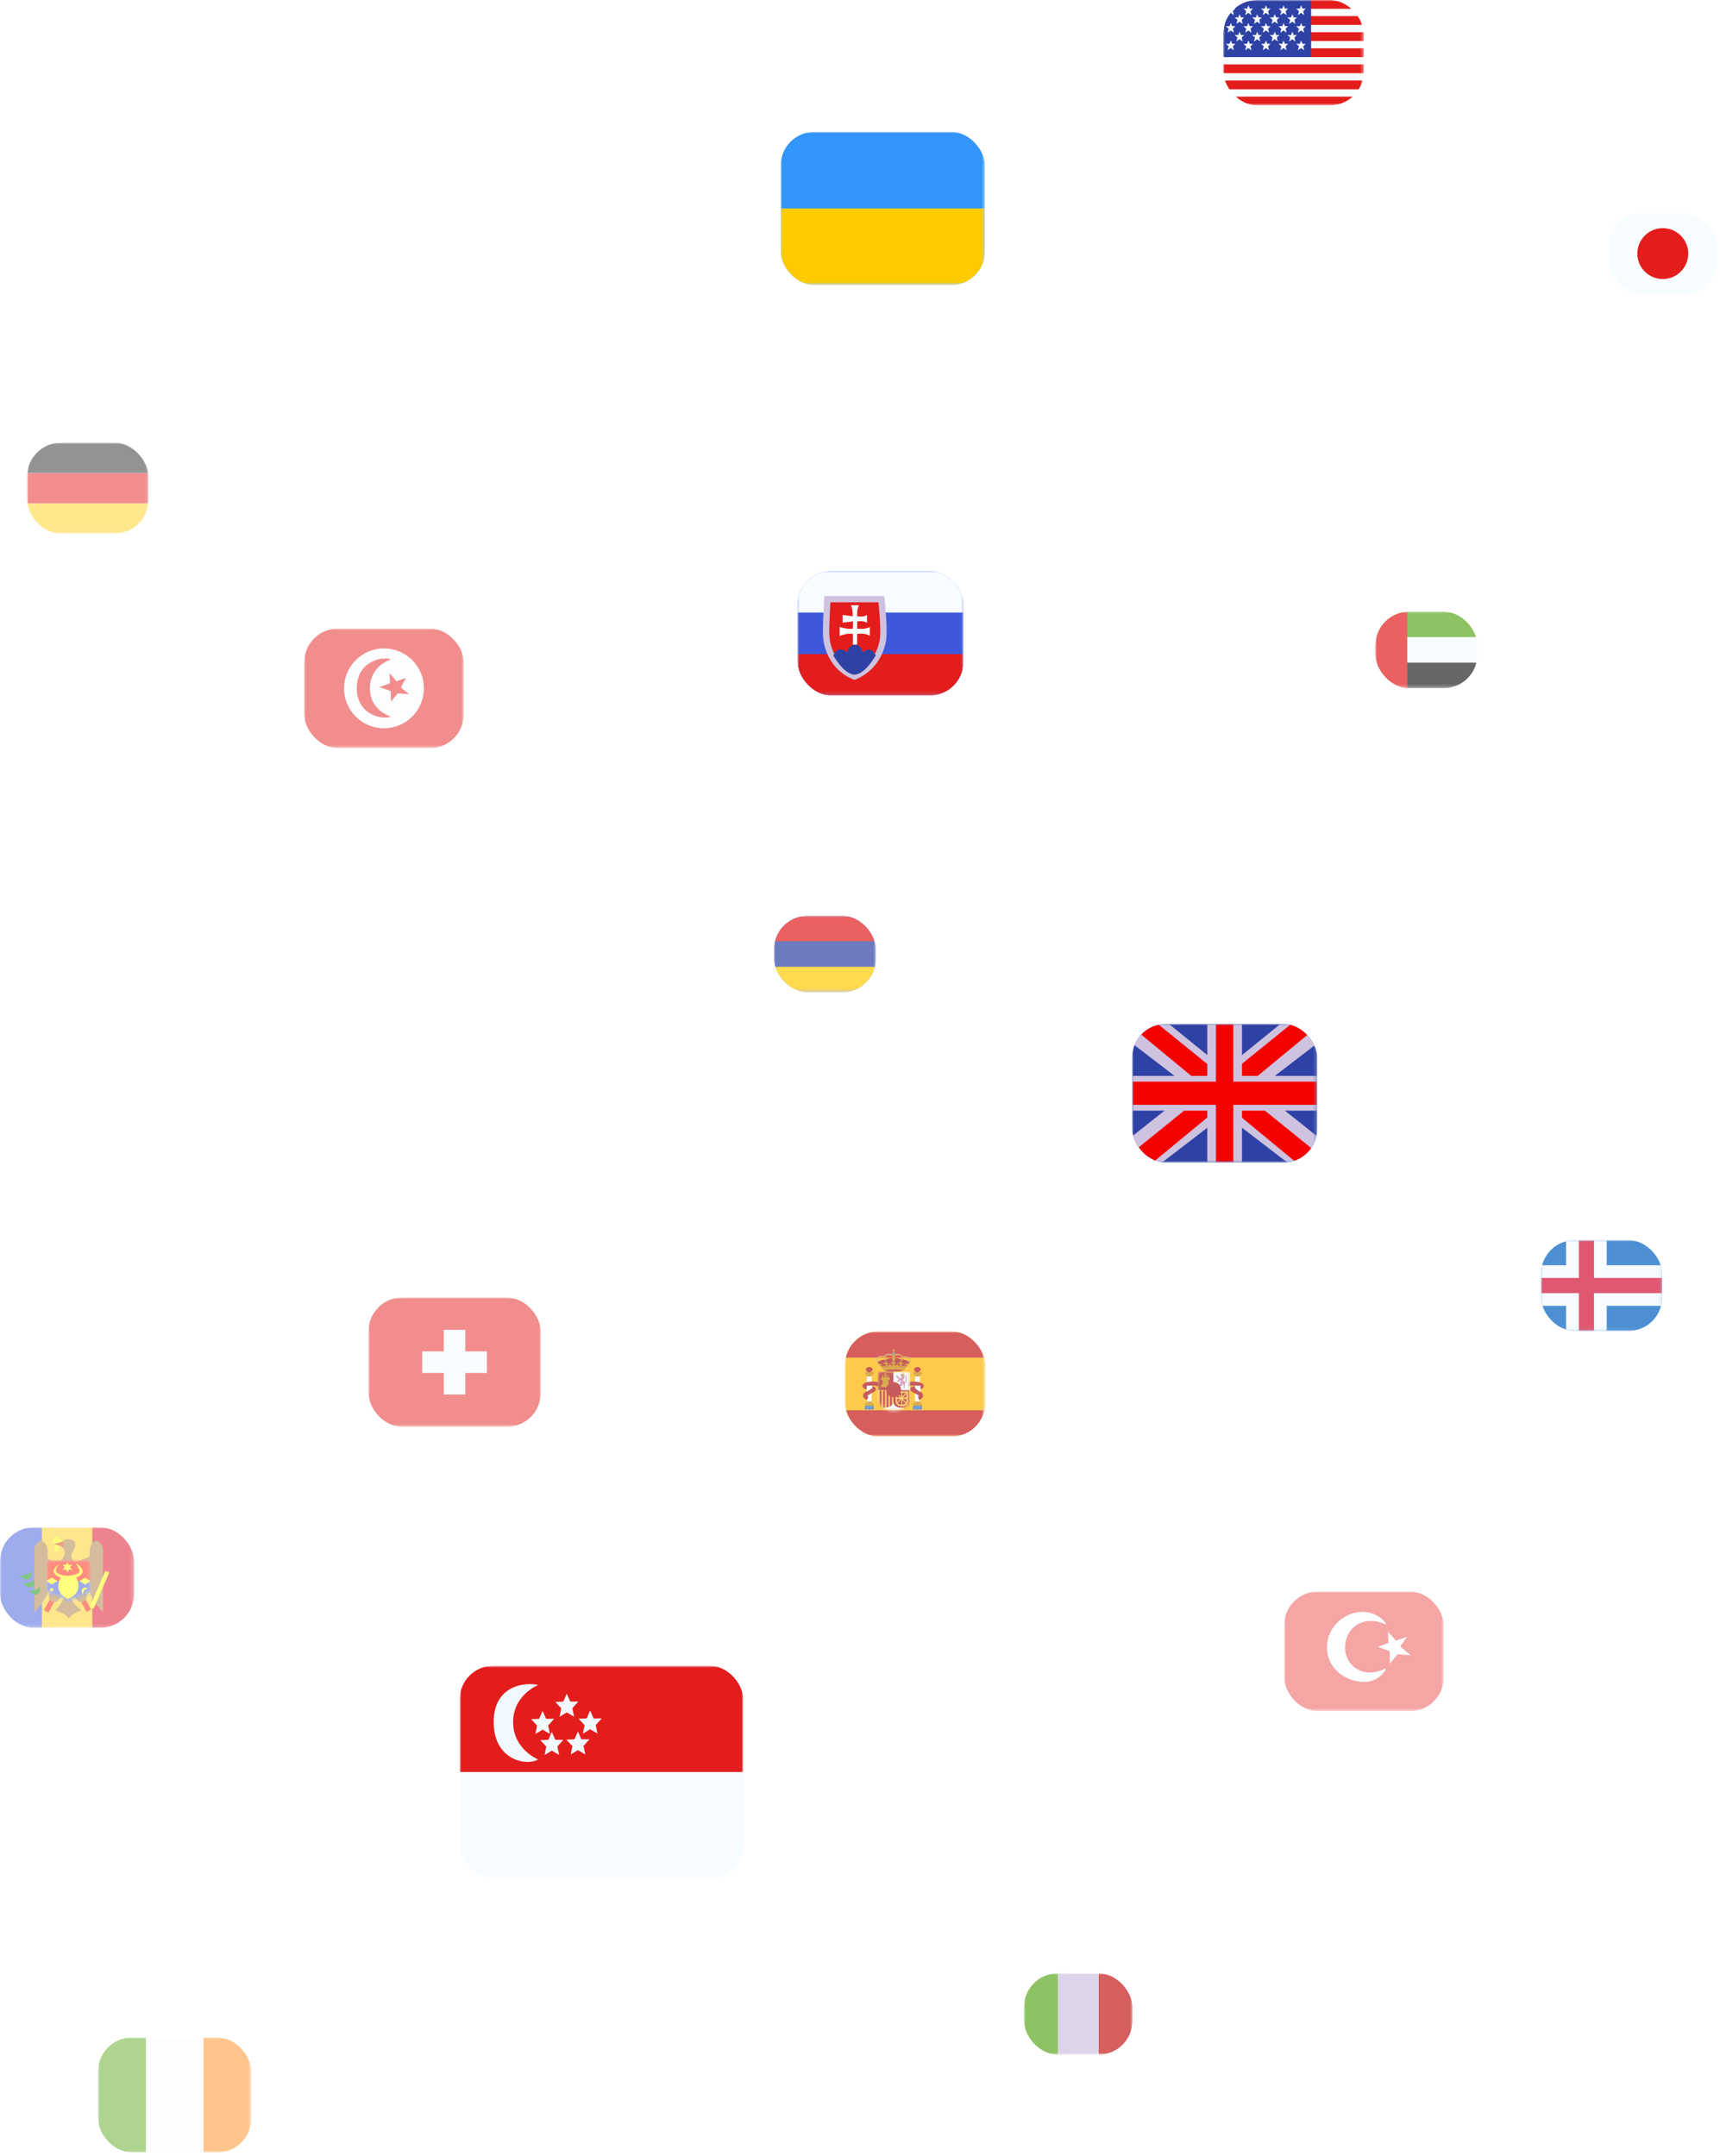<svg width="509" height="638" viewBox="0 0 509 638" fill="none" xmlns="http://www.w3.org/2000/svg">
<g opacity="0.5">
<g clip-path="url(#clip0_147_4113)">
<mask id="mask0_147_4113" style="mask-type:luminance" maskUnits="userSpaceOnUse" x="109" y="384" width="52" height="39">
<rect x="109" y="384" width="51.048" height="38.286" fill="white"/>
</mask>
<g mask="url(#mask0_147_4113)">
<path fill-rule="evenodd" clip-rule="evenodd" d="M109 384V422.286H160.048V384H109Z" fill="#E31D1C"/>
<mask id="mask1_147_4113" style="mask-type:luminance" maskUnits="userSpaceOnUse" x="109" y="384" width="52" height="39">
<path fill-rule="evenodd" clip-rule="evenodd" d="M109 384V422.286H160.048V384H109Z" fill="white"/>
</mask>
<g mask="url(#mask1_147_4113)">
<path fill-rule="evenodd" clip-rule="evenodd" d="M137.7 393.571H131.319V399.952H124.941V406.333H131.319V412.714H137.7V406.333H144.084V399.952H137.7V393.571Z" fill="#F1F9FF"/>
</g>
</g>
</g>
</g>
<g opacity="0.7" filter="url(#filter0_f_147_4113)">
<g clip-path="url(#clip1_147_4113)">
<mask id="mask2_147_4113" style="mask-type:luminance" maskUnits="userSpaceOnUse" x="456" y="367" width="36" height="27">
<rect x="456" y="367" width="35.923" height="26.942" fill="white"/>
</mask>
<g mask="url(#mask2_147_4113)">
<path fill-rule="evenodd" clip-rule="evenodd" d="M456 367V393.942H491.923V367H456Z" fill="#0061C1"/>
<mask id="mask3_147_4113" style="mask-type:luminance" maskUnits="userSpaceOnUse" x="456" y="367" width="36" height="27">
<path fill-rule="evenodd" clip-rule="evenodd" d="M456 367V393.942H491.923V367H456Z" fill="white"/>
</mask>
<g mask="url(#mask3_147_4113)">
<path d="M467.226 365.119H465.345V367V376.345H456H454.119V378.226V382.716V384.597H456H465.345V393.942V395.823H467.226H471.716H473.597V393.942V384.597H491.923H493.803V382.716V378.226V376.345H491.923H473.597V367V365.119H471.716H467.226Z" fill="#D21034" stroke="#F1F9FF" stroke-width="3.762"/>
</g>
</g>
</g>
</g>
<g clip-path="url(#clip2_147_4113)">
<mask id="mask4_147_4113" style="mask-type:luminance" maskUnits="userSpaceOnUse" x="476" y="63" width="33" height="25">
<rect x="476" y="63" width="32.141" height="24.106" fill="white"/>
</mask>
<g mask="url(#mask4_147_4113)">
<path fill-rule="evenodd" clip-rule="evenodd" d="M476 63V87.106H508.141V63H476Z" fill="#F7FCFF"/>
<mask id="mask5_147_4113" style="mask-type:luminance" maskUnits="userSpaceOnUse" x="476" y="63" width="33" height="25">
<path fill-rule="evenodd" clip-rule="evenodd" d="M476 63V87.106H508.141V63H476Z" fill="white"/>
</mask>
<g mask="url(#mask5_147_4113)">
<path fill-rule="evenodd" clip-rule="evenodd" d="M492.07 82.587C496.231 82.587 499.603 79.214 499.603 75.053C499.603 70.893 496.231 67.52 492.07 67.52C487.91 67.52 484.537 70.893 484.537 75.053C484.537 79.214 487.91 82.587 492.07 82.587Z" fill="#E31D1C"/>
</g>
</g>
</g>
<g opacity="0.5">
<g clip-path="url(#clip3_147_4113)">
<mask id="mask6_147_4113" style="mask-type:luminance" maskUnits="userSpaceOnUse" x="0" y="452" width="40" height="30">
<rect y="452" width="39.704" height="29.778" fill="white"/>
</mask>
<g mask="url(#mask6_147_4113)">
<path fill-rule="evenodd" clip-rule="evenodd" d="M27.302 452H39.709V481.778H27.302V452Z" fill="#D9071E"/>
<path fill-rule="evenodd" clip-rule="evenodd" d="M0 452H14.889V481.778H0V452Z" fill="#3D58DB"/>
<path fill-rule="evenodd" clip-rule="evenodd" d="M12.402 452H27.291V481.778H12.402V452Z" fill="#FBCD17"/>
<path fill-rule="evenodd" clip-rule="evenodd" d="M26.927 476.336L25.62 477.05L21.29 469.123L22.596 468.409L26.927 476.336ZM13.026 476.525L14.333 477.239L18.664 469.312L17.357 468.599L13.026 476.525Z" fill="#FD1900"/>
<path fill-rule="evenodd" clip-rule="evenodd" d="M14.118 463.648V470.536C14.118 472.066 12.801 474.06 12.136 474.802C11.472 475.544 10.152 477.243 10.152 477.243V458.709C10.152 456.63 12.136 455.916 12.136 455.916C12.136 455.916 13.784 456.242 14.118 458.709V461.121C14.64 461.531 16.328 462.743 17.421 462.227C18.727 461.61 19.178 459.839 19.178 459.839C19.178 459.839 19.056 458.052 18.52 458.052C17.984 458.052 17.941 455.536 19.994 455.536C22.047 455.536 22.287 456.506 22.287 457.279C22.287 457.685 21.962 458.335 21.652 458.954L21.652 458.954C21.372 459.516 21.104 460.052 21.104 460.355C21.104 460.992 21.584 462.227 22.287 462.227C22.779 462.227 25.152 461.305 26.523 460.755V458.709C26.857 456.242 28.505 455.916 28.505 455.916C28.505 455.916 30.489 456.63 30.489 458.709V477.243C30.489 477.243 29.169 475.544 28.505 474.802C27.84 474.06 26.523 472.066 26.523 470.536V463.648H14.118ZM16.309 476.605C17.651 475.731 19.614 471.813 19.614 471.813L20.266 471.965C20.266 471.965 21.261 474.56 24.187 476.605C21.068 477.438 20.266 479.109 20.266 479.109C20.266 477.772 16.309 476.605 16.309 476.605ZM16.096 474.125C17 474.125 17.733 473.431 17.733 472.574C17.733 471.718 17 471.024 16.096 471.024C15.191 471.024 14.458 471.718 14.458 472.574C14.458 473.431 15.191 474.125 16.096 474.125ZM25.698 472.574C25.698 473.431 24.964 474.125 24.06 474.125C23.155 474.125 22.422 473.431 22.422 472.574C22.422 471.718 23.155 471.024 24.06 471.024C24.964 471.024 25.698 471.718 25.698 472.574Z" fill="#A77B3B"/>
<path d="M31.191 464.912L32.33 465.405L27.69 476.139L26.551 475.647L31.191 464.912Z" fill="#FDFF00"/>
<path opacity="0.3" fill-rule="evenodd" clip-rule="evenodd" d="M13.69 461.719H26.793V471.196C26.793 471.196 23.459 472.201 20.242 473.849C17.867 472.087 13.69 471.196 13.69 471.196V461.719Z" fill="#E1E5E8"/>
<mask id="mask7_147_4113" style="mask-type:luminance" maskUnits="userSpaceOnUse" x="13" y="461" width="14" height="13">
<path fill-rule="evenodd" clip-rule="evenodd" d="M13.69 461.719H26.793V471.196C26.793 471.196 23.459 472.201 20.242 473.849C17.867 472.087 13.69 471.196 13.69 471.196V461.719Z" fill="white"/>
</mask>
<g mask="url(#mask7_147_4113)">
<rect x="13.69" y="467.923" width="13.102" height="6.204" fill="#3D58DB"/>
<rect x="13.69" y="461.719" width="13.102" height="6.204" fill="#FD1900"/>
<path fill-rule="evenodd" clip-rule="evenodd" d="M19.575 464.508L18.582 464.59L19.155 463.818L18.544 463.018L19.542 463.146L19.925 462.264L20.35 463.165L21.343 463.083L20.771 463.855L21.381 464.655L20.383 464.527L20 465.409L19.575 464.508Z" fill="#FDFF00"/>
<path fill-rule="evenodd" clip-rule="evenodd" d="M17.793 462.759C17.793 462.759 15.125 464.382 16.014 465.547C16.904 466.712 18.023 466.861 18.023 466.861C18.023 466.861 15.294 470.955 20.097 473.293C25.238 471.036 22.534 466.861 22.534 466.861C22.534 466.861 24.117 466.511 24.434 465.251C24.751 463.992 22.365 462.547 22.365 462.547C22.365 462.547 23.854 464.704 23.514 465.251C23.174 465.798 21.354 466.355 20.097 466.355C18.84 466.355 16.899 466.002 16.585 465.046C16.272 464.091 17.793 462.759 17.793 462.759Z" fill="#FDFF00"/>
<path fill-rule="evenodd" clip-rule="evenodd" d="M15.328 466.889L16.966 467.923L15.328 468.957L13.69 467.923L15.328 466.889Z" fill="#FDFF00"/>
<path fill-rule="evenodd" clip-rule="evenodd" d="M25.158 466.889L26.796 467.923L25.158 468.957L23.52 467.923L25.158 466.889Z" fill="#FDFF00"/>
<path fill-rule="evenodd" clip-rule="evenodd" d="M15.274 470.984C15.548 470.984 15.77 470.762 15.77 470.488C15.77 470.213 15.548 469.991 15.274 469.991C14.999 469.991 14.777 470.213 14.777 470.488C14.777 470.762 14.999 470.984 15.274 470.984Z" fill="#FDFF00"/>
<path fill-rule="evenodd" clip-rule="evenodd" d="M25.843 470.043C25.417 469.698 24.764 469.798 24.384 470.267C24.005 470.736 24.043 471.395 24.469 471.74C24.7 471.928 24.579 471.183 24.93 470.709C25.224 470.311 26.037 470.201 25.843 470.043Z" fill="#FDFF00"/>
</g>
<path fill-rule="evenodd" clip-rule="evenodd" d="M5.873 466.304C5.873 466.304 7.181 467.85 8.412 467.344C9.644 466.839 9.345 465.026 9.345 465.026L8.412 465.872H7.618V466.304L6.998 465.872V466.304H5.873ZM6.755 468.68C6.755 468.68 8.349 470.071 9.423 469.678C10.497 469.285 10.227 467.403 10.227 467.403L9.294 468.249H8.5V468.68L7.88 468.249V468.68H6.755ZM11.039 471.836C9.965 472.229 8.371 470.838 8.371 470.838H9.496V470.407L10.116 470.838V470.407H10.911L11.843 469.561C11.843 469.561 12.113 471.443 11.039 471.836Z" fill="#048F02"/>
<path fill-rule="evenodd" clip-rule="evenodd" d="M17.346 454.789H16.105V455.528H15.518V456.768H16.105V458.934H17.346V456.768H18.052V455.528H17.346V454.789Z" fill="#FDFF00"/>
<path fill-rule="evenodd" clip-rule="evenodd" d="M18.8 456.199L15.927 456.939L18.8 457.847V456.199Z" fill="#DB4400"/>
</g>
</g>
</g>
<g clip-path="url(#clip4_147_4113)">
<mask id="mask8_147_4113" style="mask-type:luminance" maskUnits="userSpaceOnUse" x="136" y="492" width="84" height="64">
<rect x="136" y="492.934" width="84" height="63" fill="white"/>
</mask>
<g mask="url(#mask8_147_4113)">
<path fill-rule="evenodd" clip-rule="evenodd" d="M136 492.935V555.935H220V492.935H136Z" fill="#F7FCFF"/>
<mask id="mask9_147_4113" style="mask-type:luminance" maskUnits="userSpaceOnUse" x="136" y="492" width="84" height="64">
<path fill-rule="evenodd" clip-rule="evenodd" d="M136 492.935V555.935H220V492.935H136Z" fill="white"/>
</mask>
<g mask="url(#mask9_147_4113)">
<path fill-rule="evenodd" clip-rule="evenodd" d="M136 492.935V524.435H220V492.935H136Z" fill="#E31D1C"/>
<path fill-rule="evenodd" clip-rule="evenodd" d="M159.263 520.732C159.263 520.732 151.845 517.749 151.845 509.666C151.845 501.584 159.263 498.697 159.263 498.697C155.658 497.784 146.092 498.6 146.092 509.666C146.092 520.732 155.513 522.819 159.263 520.732ZM161.169 519.396L163.297 518.111L165.472 519.396L164.939 516.889L166.707 514.912H164.312L163.297 512.571L162.282 514.912L159.882 515.013L161.654 516.889L161.169 519.396ZM171.027 517.966L168.899 519.251L169.384 516.744L167.612 514.868L170.011 514.766L171.027 512.426L172.042 514.766H174.437L172.669 516.744L173.201 519.251L171.027 517.966ZM165.601 508.08L167.729 506.796L169.904 508.08L169.372 505.573L171.14 503.596H168.744L167.729 501.255L166.714 503.596L164.315 503.697L166.087 505.573L165.601 508.08ZM160.573 511.894L158.446 513.178L158.931 510.671L157.159 508.795L159.558 508.694L160.573 506.353L161.589 508.694H163.984L162.216 510.671L162.748 513.178L160.573 511.894ZM172.517 513.061L174.644 511.777L176.819 513.061L176.287 510.555L178.055 508.577H175.66L174.644 506.236L173.629 508.577L171.23 508.679L173.002 510.555L172.517 513.061Z" fill="#F1F9FF"/>
</g>
</g>
</g>
<g clip-path="url(#clip5_147_4113)">
<mask id="mask10_147_4113" style="mask-type:luminance" maskUnits="userSpaceOnUse" x="236" y="169" width="50" height="37">
<rect x="236" y="169" width="49.157" height="36.868" fill="white"/>
</mask>
<g mask="url(#mask10_147_4113)">
<path fill-rule="evenodd" clip-rule="evenodd" d="M236 169V205.868H285.157V169H236Z" fill="#3D58DB"/>
<mask id="mask11_147_4113" style="mask-type:luminance" maskUnits="userSpaceOnUse" x="236" y="169" width="50" height="37">
<path fill-rule="evenodd" clip-rule="evenodd" d="M236 169V205.868H285.157V169H236Z" fill="white"/>
</mask>
<g mask="url(#mask11_147_4113)">
<path fill-rule="evenodd" clip-rule="evenodd" d="M236 169V181.289H285.157V169H236Z" fill="#F7FCFF"/>
<path fill-rule="evenodd" clip-rule="evenodd" d="M236 193.578V205.867H285.157V193.578H236Z" fill="#E31D1C"/>
<path d="M259.97 178.263L260.905 178.164L260.816 177.323H259.97H245.746H244.867L244.808 178.2L245.746 178.263C244.808 178.2 244.808 178.2 244.808 178.2L244.808 178.2L244.808 178.202L244.808 178.206L244.806 178.225L244.802 178.296C244.798 178.358 244.792 178.45 244.784 178.567C244.769 178.801 244.749 179.138 244.725 179.55C244.677 180.374 244.616 181.498 244.566 182.699C244.467 185.059 244.399 187.845 244.574 189.156C244.913 191.702 246.465 197.443 252.491 200.046L252.87 200.21L253.248 200.041C258.965 197.484 260.875 192.336 261.315 189.161C261.538 187.556 261.425 184.766 261.271 182.465C261.192 181.296 261.101 180.222 261.029 179.44C260.993 179.049 260.963 178.731 260.94 178.51C260.929 178.4 260.921 178.313 260.915 178.255L260.908 178.188L260.906 178.17L260.905 178.165L260.905 178.164L260.905 178.164C260.905 178.164 260.905 178.164 259.97 178.263Z" fill="#E31D1C" stroke="#CEC2DF" stroke-width="1.881"/>
<mask id="mask12_147_4113" style="mask-type:luminance" maskUnits="userSpaceOnUse" x="243" y="176" width="20" height="26">
<path d="M259.97 178.263L260.905 178.164L260.816 177.323H259.97H245.746H244.867L244.808 178.2L245.746 178.263C244.808 178.2 244.808 178.2 244.808 178.2L244.808 178.2L244.808 178.202L244.808 178.206L244.806 178.225L244.802 178.296C244.798 178.358 244.792 178.45 244.784 178.567C244.769 178.801 244.749 179.138 244.725 179.55C244.677 180.374 244.616 181.498 244.566 182.699C244.467 185.059 244.399 187.845 244.574 189.156C244.913 191.702 246.465 197.443 252.491 200.046L252.87 200.21L253.248 200.041C258.965 197.484 260.875 192.336 261.315 189.161C261.538 187.556 261.425 184.766 261.271 182.465C261.192 181.296 261.101 180.222 261.029 179.44C260.993 179.049 260.963 178.731 260.94 178.51C260.929 178.4 260.921 178.313 260.915 178.255L260.908 178.188L260.906 178.17L260.905 178.165L260.905 178.164L260.905 178.164C260.905 178.164 260.905 178.164 259.97 178.263Z" fill="white" stroke="white" stroke-width="1.881"/>
</mask>
<g mask="url(#mask12_147_4113)">
<path fill-rule="evenodd" clip-rule="evenodd" d="M251.749 179.123C251.749 179.123 252.066 179.606 252.208 180.345C252.35 181.084 252.374 182.379 252.374 182.379L249.365 182.009V184.29L252.442 183.898L252.392 186.064C252.392 186.064 251.471 186.159 250.716 186.064C249.962 185.969 248.475 185.569 248.475 185.569V188.181C248.475 188.181 249.985 187.698 250.716 187.587C251.448 187.476 252.392 187.587 252.392 187.587V190.795H253.641V187.587C253.641 187.587 255.006 187.468 255.82 187.596C256.635 187.725 257.407 188.181 257.407 188.181V185.569C257.407 185.569 256.625 185.959 255.886 186.056C255.148 186.153 253.641 186.064 253.641 186.064L253.691 183.898C253.691 183.898 254.713 183.793 255.286 183.87C255.859 183.948 256.577 184.29 256.577 184.29V182.009C256.577 182.009 255.877 182.389 255.327 182.458C254.777 182.527 253.623 182.379 253.623 182.379C253.623 182.379 253.644 181.043 253.762 180.392C253.881 179.741 254.216 179.123 254.216 179.123H251.749Z" fill="#F7FCFF"/>
<path fill-rule="evenodd" clip-rule="evenodd" d="M246.594 193.956C246.594 193.956 247.269 192.507 248.367 192.232C249.466 191.956 250.618 193.094 250.618 193.094C250.618 193.094 251.321 190.795 253.036 190.795C254.75 190.795 255.352 193.094 255.352 193.094C255.352 193.094 256.084 192.232 257.136 192.232C258.187 192.232 259.162 193.956 259.162 193.956C259.162 193.956 256.02 199.661 252.878 199.661C249.736 199.661 246.594 193.956 246.594 193.956Z" fill="#2E42A5"/>
</g>
</g>
</g>
</g>
<g opacity="0.7" filter="url(#filter1_f_147_4113)">
<g clip-path="url(#clip6_147_4113)">
<mask id="mask13_147_4113" style="mask-type:luminance" maskUnits="userSpaceOnUse" x="250" y="394" width="42" height="32">
<rect x="250" y="394" width="41.595" height="31.196" fill="white"/>
</mask>
<g mask="url(#mask13_147_4113)">
<path fill-rule="evenodd" clip-rule="evenodd" d="M250 394V425.196H291.595V394H250Z" fill="#FFB400"/>
<mask id="mask14_147_4113" style="mask-type:luminance" maskUnits="userSpaceOnUse" x="250" y="394" width="42" height="32">
<path fill-rule="evenodd" clip-rule="evenodd" d="M250 394V425.196H291.595V394H250Z" fill="white"/>
</mask>
<g mask="url(#mask14_147_4113)">
<path fill-rule="evenodd" clip-rule="evenodd" d="M250 394V401.799H291.595V394H250Z" fill="#C51918"/>
<path fill-rule="evenodd" clip-rule="evenodd" d="M250 417.397V425.196H291.595V417.397H250Z" fill="#C51918"/>
<rect x="256.506" y="407.352" width="1.456" height="7.57" fill="#F1F9FF"/>
<path fill-rule="evenodd" clip-rule="evenodd" d="M258.555 406.042H255.935V406.77H256.361V407.352H258.108V406.77H258.555V406.042Z" fill="#C88A02"/>
<path fill-rule="evenodd" clip-rule="evenodd" d="M258.116 415.358H258.553V416.086H255.933V415.358H256.369V414.776H258.116V415.358Z" fill="#C88A02"/>
<path fill-rule="evenodd" clip-rule="evenodd" d="M257.246 406.187C257.562 406.187 257.595 406.068 257.782 405.889C257.927 405.751 258.265 405.579 258.265 405.386C258.265 404.944 257.808 404.585 257.246 404.585C256.683 404.585 256.227 404.944 256.227 405.386C256.227 405.601 256.459 405.745 256.635 405.889C256.821 406.041 256.957 406.187 257.246 406.187Z" fill="#AD1619"/>
<path fill-rule="evenodd" clip-rule="evenodd" d="M255.936 416.085H258.556V417.25C258.556 417.25 258.228 417.105 257.901 417.105C257.573 417.105 257.246 417.25 257.246 417.25C257.246 417.25 256.918 417.105 256.591 417.105C256.263 417.105 255.936 417.25 255.936 417.25V416.085Z" fill="#005BBF"/>
<mask id="mask15_147_4113" style="mask-type:luminance" maskUnits="userSpaceOnUse" x="255" y="416" width="4" height="2">
<path fill-rule="evenodd" clip-rule="evenodd" d="M255.936 416.085H258.556V417.25C258.556 417.25 258.228 417.105 257.901 417.105C257.573 417.105 257.246 417.25 257.246 417.25C257.246 417.25 256.918 417.105 256.591 417.105C256.263 417.105 255.936 417.25 255.936 417.25V416.085Z" fill="white"/>
</mask>
<g mask="url(#mask15_147_4113)">
<path d="M255.905 417.022L255.848 416.882C256.084 416.777 256.321 416.725 256.558 416.725C256.711 416.725 256.791 416.746 256.927 416.807C257.047 416.86 257.109 416.876 257.239 416.876C257.37 416.876 257.432 416.86 257.551 416.807C257.687 416.746 257.768 416.725 257.921 416.725C258.158 416.725 258.395 416.777 258.631 416.882L258.574 417.022C258.355 416.925 258.138 416.876 257.921 416.876C257.79 416.876 257.728 416.893 257.609 416.946C257.473 417.007 257.393 417.028 257.239 417.028C257.086 417.028 257.006 417.007 256.87 416.946C256.75 416.893 256.688 416.876 256.558 416.876C256.341 416.876 256.123 416.925 255.905 417.022Z" fill="#CEC2DF"/>
<path d="M255.905 416.585L255.848 416.445C256.084 416.34 256.321 416.288 256.558 416.288C256.711 416.288 256.791 416.309 256.927 416.37C257.047 416.423 257.109 416.439 257.239 416.439C257.37 416.439 257.432 416.423 257.551 416.37C257.687 416.309 257.768 416.288 257.921 416.288C258.158 416.288 258.395 416.34 258.631 416.445L258.574 416.585C258.355 416.488 258.138 416.439 257.921 416.439C257.79 416.439 257.728 416.456 257.609 416.509C257.473 416.57 257.393 416.591 257.239 416.591C257.086 416.591 257.006 416.57 256.87 416.509C256.75 416.456 256.688 416.439 256.558 416.439C256.341 416.439 256.123 416.488 255.905 416.585Z" fill="#CEC2DF"/>
</g>
<rect x="270.773" y="407.352" width="1.456" height="7.57" fill="#F1F9FF"/>
<path fill-rule="evenodd" clip-rule="evenodd" d="M272.82 406.042H270.199V406.77H270.625V407.352H272.372V406.77H272.82V406.042Z" fill="#C88A02"/>
<path fill-rule="evenodd" clip-rule="evenodd" d="M272.385 415.358H272.822V416.086H270.201V415.358H270.638V414.776H272.385V415.358Z" fill="#C88A02"/>
<path fill-rule="evenodd" clip-rule="evenodd" d="M271.499 406.187C271.815 406.187 271.848 406.068 272.034 405.889C272.18 405.751 272.518 405.579 272.518 405.386C272.518 404.944 272.061 404.585 271.499 404.585C270.936 404.585 270.479 404.944 270.479 405.386C270.479 405.601 270.712 405.745 270.888 405.889C271.074 406.041 271.21 406.187 271.499 406.187Z" fill="#AD1619"/>
<path fill-rule="evenodd" clip-rule="evenodd" d="M270.201 416.085H272.822V417.25C272.822 417.25 272.494 417.105 272.167 417.105C271.839 417.105 271.511 417.25 271.511 417.25C271.511 417.25 271.184 417.105 270.856 417.105C270.529 417.105 270.201 417.25 270.201 417.25V416.085Z" fill="#005BBF"/>
<mask id="mask16_147_4113" style="mask-type:luminance" maskUnits="userSpaceOnUse" x="270" y="416" width="3" height="2">
<path fill-rule="evenodd" clip-rule="evenodd" d="M270.201 416.085H272.822V417.25C272.822 417.25 272.494 417.105 272.167 417.105C271.839 417.105 271.511 417.25 271.511 417.25C271.511 417.25 271.184 417.105 270.856 417.105C270.529 417.105 270.201 417.25 270.201 417.25V416.085Z" fill="white"/>
</mask>
<g mask="url(#mask16_147_4113)">
<path d="M270.17 417.022L270.113 416.882C270.349 416.777 270.586 416.725 270.823 416.725C270.977 416.725 271.057 416.746 271.193 416.807C271.312 416.86 271.374 416.876 271.505 416.876C271.636 416.876 271.698 416.86 271.817 416.807C271.953 416.746 272.033 416.725 272.186 416.725C272.424 416.725 272.66 416.777 272.897 416.882L272.839 417.022C272.621 416.925 272.404 416.876 272.186 416.876C272.056 416.876 271.994 416.893 271.874 416.946C271.738 417.007 271.658 417.028 271.505 417.028C271.352 417.028 271.272 417.007 271.136 416.946C271.016 416.893 270.954 416.876 270.823 416.876C270.606 416.876 270.389 416.925 270.17 417.022Z" fill="#CEC2DF"/>
<path d="M270.17 416.585L270.113 416.445C270.349 416.34 270.586 416.288 270.823 416.288C270.977 416.288 271.057 416.309 271.193 416.37C271.312 416.423 271.374 416.439 271.505 416.439C271.636 416.439 271.698 416.423 271.817 416.37C271.953 416.309 272.033 416.288 272.186 416.288C272.424 416.288 272.66 416.34 272.897 416.445L272.839 416.585C272.621 416.488 272.404 416.439 272.186 416.439C272.056 416.439 271.994 416.456 271.874 416.509C271.738 416.57 271.658 416.591 271.505 416.591C271.352 416.591 271.272 416.57 271.136 416.509C271.016 416.456 270.954 416.439 270.823 416.439C270.606 416.439 270.389 416.488 270.17 416.585Z" fill="#CEC2DF"/>
</g>
<path fill-rule="evenodd" clip-rule="evenodd" d="M256.474 414.382C256.737 414.064 256.884 413.774 256.884 413.467C256.884 413.273 256.826 413.105 256.725 412.969L256.742 412.961C256.74 412.962 257.03 412.835 257.131 412.787C257.318 412.697 257.483 412.602 257.644 412.485C257.747 412.41 257.885 412.329 258.094 412.216C258.131 412.197 258.229 412.145 258.292 412.111L258.292 412.111L258.345 412.083C258.447 412.029 258.523 411.987 258.593 411.946C258.813 411.818 258.959 411.713 259.07 411.572C259.333 411.238 259.278 410.786 258.909 410.535C258.729 410.412 258.485 410.341 258.127 410.285L258.053 410.274C257.931 410.255 257.697 410.219 257.616 410.206C257.445 410.179 257.292 410.154 257.156 410.13C258.051 409.982 259.329 410.036 259.892 410.327L260.426 409.292C259.28 408.7 256.67 408.761 255.695 409.432C254.98 409.925 255.076 410.669 255.82 410.99C256.131 411.124 256.536 411.213 257.286 411.333C257.16 411.406 257.056 411.473 256.959 411.543C256.861 411.615 256.755 411.676 256.627 411.737C256.566 411.766 256.385 411.846 256.302 411.882L256.302 411.882L256.26 411.901C255.654 412.176 255.36 412.558 255.448 413.246L255.495 413.618L255.581 413.645L256.474 414.382ZM255.723 413.418L255.721 413.424L255.723 413.42L255.723 413.418ZM271.709 413.467C271.709 413.774 271.856 414.064 272.118 414.382L273.012 413.645L273.097 413.618L273.145 413.246C273.233 412.558 272.939 412.176 272.333 411.901L272.291 411.882C272.208 411.846 272.027 411.766 271.965 411.737C271.837 411.676 271.732 411.615 271.633 411.543C271.536 411.473 271.432 411.406 271.306 411.333C272.057 411.213 272.462 411.124 272.773 410.99C273.517 410.669 273.613 409.925 272.898 409.432C271.923 408.761 269.312 408.7 268.167 409.292L268.701 410.327C269.263 410.036 270.541 409.982 271.436 410.131C271.3 410.154 271.148 410.179 270.977 410.206C270.896 410.219 270.662 410.255 270.54 410.274L270.54 410.274L270.465 410.286C270.108 410.341 269.864 410.412 269.683 410.535C269.314 410.786 269.26 411.238 269.523 411.572C269.634 411.713 269.779 411.819 269.999 411.946C270.07 411.987 270.146 412.029 270.248 412.083L270.301 412.111L270.301 412.112C270.364 412.145 270.462 412.197 270.498 412.216C270.708 412.329 270.846 412.41 270.948 412.485C271.109 412.602 271.275 412.697 271.462 412.787C271.563 412.836 271.852 412.962 271.851 412.961L271.868 412.969C271.767 413.106 271.709 413.273 271.709 413.467Z" fill="#AD1619"/>
<path d="M257.696 410.118L258.125 410.207V410.847C257.668 411.212 256.506 411.828 256.506 411.828V410.118H257.696Z" fill="#F1F9FF"/>
<path d="M271.201 410.118L270.771 410.207V410.847C271.229 411.212 272.391 411.828 272.391 411.828V410.118H271.201Z" fill="#F1F9FF"/>
<path fill-rule="evenodd" clip-rule="evenodd" d="M269.2 403.365V403.151C268.451 402.614 267.667 402.345 266.848 402.345C266.062 401.998 265.267 401.863 264.463 401.94C264.463 401.938 264.463 401.937 264.463 401.937C263.253 401.819 262.033 402.346 262.033 402.346C260.804 402.346 259.681 403.152 259.681 403.152V403.365L261.149 404.84C261.149 404.84 261.562 406.259 264.456 405.926V405.929C264.456 405.929 266.373 405.876 266.507 405.832C266.561 405.814 266.616 405.798 266.673 405.781C267.048 405.672 267.477 405.546 267.732 404.839L269.2 403.365ZM264.456 402.013C264.413 402.522 264.178 405.455 264.456 405.915V402.013Z" fill="#AD1619"/>
<path fill-rule="evenodd" clip-rule="evenodd" d="M260.812 404.591L260.813 404.585L259.783 403.616L259.883 403.51L260.849 404.419L260.874 404.307C261.032 404.341 261.148 404.354 261.216 404.347V404.149L261.431 404.265C261.536 404.322 261.688 404.338 261.887 404.305C262.033 404.281 262.132 404.111 262.164 403.749L262.23 403.018L262.448 403.719C262.547 404.036 262.698 404.176 262.913 404.176C263.123 404.176 263.208 404.099 263.217 403.905L263.244 403.354L263.492 403.846C263.582 404.023 263.706 404.103 263.882 404.103C264.133 404.103 264.301 403.894 264.301 403.565H264.305H264.592H264.596C264.596 403.894 264.764 404.103 265.016 404.103C265.191 404.103 265.315 404.023 265.405 403.846L265.654 403.354L265.68 403.905C265.689 404.099 265.774 404.176 265.984 404.176C266.199 404.176 266.35 404.036 266.449 403.719L266.667 403.018L266.733 403.749C266.765 404.111 266.864 404.281 267.01 404.305C267.21 404.338 267.361 404.322 267.467 404.265L267.681 404.149V404.347C267.749 404.354 267.865 404.341 268.024 404.307L268.07 404.522L269.146 403.51L269.246 403.616L267.911 404.872C267.716 405.231 267.618 405.468 267.618 405.566C267.618 405.716 267.228 405.805 266.465 405.897C265.869 405.968 265.164 406.017 264.588 406.024V406.025L264.515 406.024L264.442 406.025V406.024C263.865 406.017 263.161 405.968 262.564 405.897C261.802 405.805 261.411 405.716 261.411 405.566C261.411 405.551 261.409 405.533 261.405 405.511C261.314 405.408 261.253 405.217 261.215 405.056C261.186 404.999 261.154 404.937 261.119 404.872L260.822 404.594L260.812 404.591ZM267.973 404.614C267.732 404.657 267.557 404.653 267.465 404.578C267.322 404.62 267.155 404.624 266.963 404.593C266.759 404.559 266.617 404.423 266.531 404.198C266.419 404.341 266.277 404.429 266.107 404.457C267.037 404.589 267.689 404.775 267.689 404.775C267.689 404.775 267.67 404.934 267.624 405.111C267.669 405.017 267.724 404.911 267.789 404.792L267.803 404.774L267.973 404.614ZM265.67 404.402C265.589 404.362 265.523 404.303 265.476 404.228C265.407 404.289 265.328 404.334 265.239 404.362C265.387 404.373 265.531 404.387 265.67 404.402ZM264.727 404.333C264.613 404.281 264.519 404.197 264.449 404.09C264.379 404.196 264.286 404.279 264.174 404.332C264.239 404.33 264.304 404.329 264.369 404.328V404.327L264.427 404.327L264.484 404.327V404.328C264.565 404.329 264.646 404.331 264.727 404.333ZM261.213 404.761L261.08 404.636C261.241 404.651 261.361 404.636 261.432 404.578C261.575 404.62 261.742 404.624 261.934 404.593C262.138 404.559 262.28 404.423 262.366 404.198C262.474 404.335 262.609 404.422 262.771 404.454C261.977 404.565 261.382 404.716 261.213 404.761ZM263.649 404.359C263.509 404.369 263.372 404.382 263.239 404.396C263.315 404.356 263.376 404.299 263.421 404.228C263.488 404.287 263.565 404.331 263.649 404.359ZM267.227 405.568C267.336 405.619 267.422 405.561 267.488 405.458C267.48 405.491 267.475 405.521 267.473 405.546C267.465 405.552 267.451 405.559 267.434 405.566C267.386 405.586 267.313 405.607 267.218 405.629C267.031 405.672 266.764 405.714 266.448 405.752C265.831 405.826 265.098 405.875 264.515 405.879C263.932 405.875 263.198 405.826 262.581 405.752C262.265 405.714 261.999 405.672 261.812 405.629C261.728 405.61 261.661 405.591 261.614 405.573C261.618 405.572 261.622 405.57 261.626 405.568C261.944 405.419 264.05 405.279 264.427 405.255C264.803 405.279 266.909 405.419 267.227 405.568ZM267.629 405.542L267.628 405.543L267.629 405.542L267.63 405.541L267.629 405.542Z" fill="#C88A02"/>
<path fill-rule="evenodd" clip-rule="evenodd" d="M264.437 400.949C264.678 400.949 264.873 400.753 264.873 400.512C264.873 400.271 264.678 400.075 264.437 400.075C264.196 400.075 264 400.271 264 400.512C264 400.753 264.196 400.949 264.437 400.949Z" fill="#005BBF"/>
<path fill-rule="evenodd" clip-rule="evenodd" d="M264.151 403.093C264.161 403.143 264.176 403.189 264.196 403.23C264.138 403.206 264.068 403.193 263.993 403.193C263.792 403.193 263.629 403.29 263.629 403.411C263.629 403.532 263.792 403.629 263.993 403.629C264.194 403.629 264.357 403.532 264.357 403.411C264.357 403.408 264.357 403.405 264.357 403.401L264.364 403.404L264.364 403.411C264.364 403.532 264.527 403.629 264.728 403.629C264.929 403.629 265.092 403.532 265.092 403.411C265.092 403.29 264.929 403.193 264.728 403.193C264.676 403.193 264.628 403.199 264.584 403.21C264.594 403.15 264.594 403.081 264.58 403.01C264.542 402.813 264.415 402.671 264.296 402.694C264.178 402.717 264.113 402.896 264.151 403.093ZM262.003 403.368C261.985 403.329 261.971 403.285 261.962 403.238C261.924 403.041 261.989 402.862 262.107 402.839C262.225 402.816 262.352 402.958 262.391 403.155C262.405 403.227 262.405 403.296 262.394 403.356C262.438 403.344 262.487 403.338 262.538 403.338C262.739 403.338 262.902 403.436 262.902 403.556C262.902 403.677 262.739 403.775 262.538 403.775C262.356 403.775 262.204 403.694 262.178 403.588C262.152 403.694 262.001 403.775 261.818 403.775C261.617 403.775 261.454 403.677 261.454 403.556C261.454 403.436 261.617 403.338 261.818 403.338C261.886 403.338 261.949 403.349 262.003 403.368ZM266.177 403.67C266.37 403.697 266.541 403.628 266.566 403.515C266.559 403.631 266.704 403.744 266.897 403.771C267.096 403.799 267.271 403.725 267.288 403.606C267.304 403.486 267.157 403.367 266.958 403.339C266.907 403.332 266.858 403.331 266.813 403.336C266.831 403.279 266.84 403.211 266.837 403.139C266.826 402.938 266.72 402.781 266.6 402.787C266.479 402.793 266.39 402.961 266.401 403.162C266.403 403.21 266.411 403.256 266.423 403.297C266.371 403.269 266.308 403.248 266.238 403.238C266.039 403.21 265.864 403.284 265.847 403.403C265.83 403.523 265.978 403.642 266.177 403.67ZM268.385 404.062C268.327 404.166 268.139 404.175 267.963 404.082C267.785 403.987 267.687 403.824 267.744 403.718C267.8 403.611 267.99 403.602 268.168 403.696C268.225 403.726 268.274 403.764 268.312 403.805C268.315 403.765 268.323 403.723 268.336 403.681C268.395 403.489 268.536 403.362 268.651 403.397C268.767 403.432 268.813 403.617 268.754 403.809C268.695 404.001 268.554 404.128 268.439 404.093C268.419 404.087 268.401 404.076 268.385 404.062ZM260.809 404.126C260.632 404.22 260.442 404.21 260.385 404.104C260.384 404.101 260.383 404.099 260.382 404.097C260.364 404.116 260.343 404.13 260.318 404.137C260.203 404.172 260.062 404.045 260.003 403.853C259.944 403.661 259.99 403.476 260.106 403.441C260.221 403.406 260.362 403.533 260.421 403.725C260.435 403.773 260.443 403.82 260.446 403.864C260.486 403.818 260.54 403.774 260.604 403.74C260.781 403.646 260.971 403.656 261.028 403.762C261.084 403.869 260.986 404.031 260.809 404.126Z" fill="#C88A02"/>
<path fill-rule="evenodd" clip-rule="evenodd" d="M264.284 399.298H264.587V399.489H264.795V399.793H264.587V400.399H264.795V400.702H264.093V400.399H264.284V399.793H264.093V399.489H264.284V399.298Z" fill="#C88A02"/>
<rect x="264.221" y="400.944" width="0.582" height="1.893" fill="#C88A02"/>
<path d="M261.875 401.262L261.872 401.408C260.581 401.385 259.841 401.574 259.653 401.949C259.459 402.337 259.495 402.809 259.767 403.37L259.636 403.433C259.346 402.835 259.306 402.317 259.523 401.884C259.746 401.438 260.529 401.239 261.875 401.262Z" fill="#CEC2DF"/>
<path d="M262.129 402.554L262.055 402.679C261.774 402.511 261.633 402.225 261.633 401.83C261.633 401.263 261.925 400.93 262.572 400.702C262.984 400.557 263.548 400.617 264.264 400.876L264.214 401.013C263.527 400.764 262.995 400.708 262.62 400.84C262.027 401.048 261.778 401.331 261.778 401.83C261.778 402.176 261.895 402.414 262.129 402.554Z" fill="#CEC2DF"/>
<path d="M259.955 403.147L259.681 403.243C259.396 402.432 259.477 401.88 259.964 401.643C260.393 401.433 261.019 401.348 261.844 401.381L261.832 401.672C261.051 401.641 260.47 401.72 260.092 401.904C259.772 402.061 259.713 402.457 259.955 403.147Z" fill="#C88A02"/>
<path d="M263.16 401.068C262.494 401.068 262.221 401.23 262.064 401.709C261.965 402.014 262.061 402.275 262.374 402.518L262.196 402.748C261.791 402.433 261.648 402.048 261.788 401.619C261.987 401.009 262.377 400.777 263.16 400.777C263.672 400.777 264.072 400.912 264.35 401.186L264.394 401.229V402.633H264.102V401.353C263.885 401.165 263.573 401.068 263.16 401.068Z" fill="#C88A02"/>
<path d="M266.96 401.409L266.963 401.555C268.254 401.532 268.994 401.72 269.182 402.096C269.376 402.484 269.34 402.956 269.068 403.516L269.199 403.58C269.489 402.982 269.529 402.464 269.312 402.031C269.089 401.585 268.306 401.386 266.96 401.409Z" fill="#CEC2DF"/>
<path d="M266.5 402.583L266.574 402.708C266.855 402.54 266.996 402.254 266.996 401.859C266.996 401.292 266.704 400.959 266.057 400.732C265.645 400.586 265.081 400.646 264.365 400.906L264.415 401.042C265.102 400.793 265.634 400.737 266.009 400.869C266.602 401.078 266.851 401.361 266.851 401.859C266.851 402.206 266.734 402.444 266.5 402.583Z" fill="#CEC2DF"/>
<path d="M268.967 403.292L269.242 403.388C269.527 402.577 269.446 402.025 268.959 401.788C268.53 401.578 267.904 401.493 267.079 401.526L267.091 401.817C267.872 401.786 268.453 401.865 268.831 402.049C269.151 402.206 269.21 402.602 268.967 403.292Z" fill="#C88A02"/>
<path d="M265.749 401.092C266.414 401.092 266.688 401.254 266.844 401.733C266.943 402.038 266.847 402.298 266.534 402.542L266.712 402.771C267.118 402.457 267.261 402.071 267.121 401.643C266.922 401.033 266.531 400.801 265.749 400.801C265.236 400.801 264.836 400.936 264.558 401.21L264.515 401.253V402.657H264.806V401.377C265.023 401.188 265.335 401.092 265.749 401.092Z" fill="#C88A02"/>
<path opacity="0.3" fill-rule="evenodd" clip-rule="evenodd" d="M259.726 406.041H269.188V414.543C269.188 414.543 268.485 417.397 264.457 417.397C260.429 417.397 259.726 414.468 259.726 414.468V406.041Z" fill="#E1E5E8"/>
<mask id="mask17_147_4113" style="mask-type:luminance" maskUnits="userSpaceOnUse" x="259" y="406" width="11" height="12">
<path fill-rule="evenodd" clip-rule="evenodd" d="M259.726 406.041H269.188V414.543C269.188 414.543 268.485 417.397 264.457 417.397C260.429 417.397 259.726 414.468 259.726 414.468V406.041Z" fill="white"/>
</mask>
<g mask="url(#mask17_147_4113)">
<rect x="259.726" y="411.281" width="4.804" height="5.678" fill="#FFC034"/>
<rect x="260.299" y="411.572" width="0.582" height="5.386" fill="#AD1619"/>
<rect x="262.341" y="411.572" width="0.582" height="5.386" fill="#AD1619"/>
<rect x="261.327" y="411.572" width="0.582" height="5.386" fill="#AD1619"/>
<rect x="263.355" y="411.572" width="0.582" height="5.386" fill="#AD1619"/>
<rect x="259.726" y="405.894" width="4.804" height="5.532" fill="#AD1619"/>
<rect x="264.384" y="411.136" width="4.804" height="5.532" fill="#AD1619"/>
<rect x="264.384" y="406.041" width="5.095" height="5.386" fill="#F1F9FF"/>
<path fill-rule="evenodd" clip-rule="evenodd" d="M261.752 406.477H262.189V407.685H262.472V407.081H262.909V407.685H263.344V408.44H262.911V409.799H263.344V410.554H260.724V409.799H261.164V408.44H260.724V407.685H261.018V407.081H261.454V407.685H261.752V406.477Z" fill="#C88A02"/>
<path fill-rule="evenodd" clip-rule="evenodd" d="M266.677 407.421C266.671 407.423 266.669 407.424 266.675 407.426C266.729 407.445 266.807 407.512 266.905 407.65C266.867 407.677 266.804 407.71 266.722 407.741C266.643 407.771 266.556 407.796 266.468 407.815C266.415 407.827 266.376 407.835 266.356 407.838L266.363 407.88C266.265 407.829 266.16 407.736 266.046 407.598C265.932 407.46 265.826 407.361 265.719 407.287C265.698 407.273 265.671 407.256 265.645 407.241L265.659 407.205L265.253 407.044C265.144 407.318 265.133 407.433 265.314 407.554C265.319 407.558 265.338 407.569 265.361 407.582L265.361 407.582C265.399 407.603 265.449 407.632 265.472 407.647C265.544 407.697 265.621 407.768 265.709 407.875C265.826 408.018 265.948 408.132 266.072 408.214C265.983 408.309 265.894 408.393 265.813 408.458C265.736 408.518 265.671 408.556 265.628 408.568C265.622 408.57 265.625 408.571 265.631 408.575C265.636 408.578 265.642 408.581 265.647 408.587L265.321 408.877C265.524 409.105 265.793 409.029 266.083 408.801C266.203 408.706 266.328 408.584 266.449 408.449L266.465 408.557C266.491 408.553 266.519 408.549 266.548 408.543C266.605 408.642 266.659 408.734 266.71 408.819C266.701 408.82 266.693 408.82 266.684 408.821C266.442 408.846 266.316 409.043 266.392 409.293C266.419 409.382 266.453 409.47 266.501 409.58L266.551 409.693C266.348 409.635 266.241 409.614 266.157 409.616C265.936 409.622 265.856 409.783 265.885 409.968L266.316 409.901C266.323 409.941 266.269 410.05 266.169 410.053C266.201 410.052 266.315 410.078 266.539 410.144C266.84 410.232 267.081 410.161 267.064 409.862C267.06 409.792 267.039 409.722 267 409.628C266.98 409.581 266.898 409.398 266.901 409.404C266.879 409.353 266.86 409.309 266.844 409.267C266.892 409.277 266.951 409.292 267.019 409.312C267.02 409.312 267.022 409.312 267.023 409.313C267.041 409.34 267.059 409.365 267.077 409.389C267.143 409.479 267.146 409.504 267.131 409.545C267.125 409.562 267.119 409.577 267.115 409.592C267.106 409.623 267.103 409.654 267.109 409.688C267.126 409.783 267.192 409.837 267.322 409.896L267.434 409.655C267.435 409.759 267.44 409.822 267.45 409.87C267.453 409.882 267.456 409.894 267.459 409.905C267.464 409.926 267.462 409.981 267.435 410.22C267.412 410.422 267.412 410.556 267.442 410.64C267.511 410.831 267.686 410.808 267.809 410.673L267.617 410.498C267.622 410.497 267.629 410.495 267.636 410.494L267.625 410.484C267.673 410.485 267.707 410.515 267.716 410.542C267.706 410.514 267.706 410.411 267.724 410.253C267.756 409.973 267.759 409.904 267.742 409.835C267.738 409.821 267.737 409.816 267.736 409.812C267.888 409.711 267.914 409.525 267.835 409.332C267.817 409.29 267.795 409.246 267.767 409.198C267.779 409.194 267.795 409.189 267.815 409.183L267.848 409.174C267.858 409.171 267.868 409.168 267.878 409.165C267.928 409.151 267.965 409.14 267.998 409.129C268.277 409.035 268.312 408.94 268.311 408.476L268.311 408.421C268.311 408.328 268.308 408.251 268.301 408.076L268.3 408.059C268.279 407.545 268.3 407.328 268.394 407.244L268.2 407.027C268.007 407.2 267.983 407.441 268.01 408.071L268.01 408.088C268.017 408.259 268.02 408.333 268.02 408.421L268.02 408.477L268.02 408.518C268.02 408.72 268.02 408.784 267.988 408.816C267.973 408.831 267.95 408.838 267.917 408.849L267.905 408.853C267.878 408.862 267.846 408.872 267.801 408.884C267.788 408.888 267.776 408.891 267.765 408.895C267.698 408.915 267.643 408.936 267.599 408.959C267.552 408.901 267.5 408.838 267.442 408.772C267.316 408.63 267.241 408.535 267.119 408.363C267.282 408.287 267.415 408.193 267.511 408.069C267.702 407.826 267.702 407.518 267.506 407.239C267.163 406.75 266.76 406.605 266.414 406.743C266.363 406.763 266.322 406.787 266.291 406.81L266.723 407.395C266.707 407.407 266.694 407.415 266.684 407.419C266.681 407.42 266.679 407.421 266.677 407.421ZM267.61 410.485L267.617 410.477L267.625 410.484C267.62 410.484 267.615 410.484 267.61 410.485ZM267.606 410.489L267.602 410.486L267.606 410.485L267.61 410.485L267.606 410.489ZM267.606 410.489C267.595 410.501 267.586 410.509 267.58 410.513L267.583 410.512C267.591 410.507 267.602 410.502 267.617 410.498L267.606 410.489ZM267.434 409.627C267.434 409.623 267.434 409.619 267.434 409.615C267.434 409.577 267.433 409.542 267.432 409.501L267.431 409.499C267.43 409.497 267.43 409.496 267.429 409.495C267.431 409.536 267.426 409.577 267.414 409.617C267.42 409.621 267.426 409.624 267.434 409.627Z" fill="#C37C9C"/>
<path d="M266.882 406.732L267.18 406.412L267.806 406.997L267.508 407.316L266.882 406.732Z" fill="#C88A02"/>
<path fill-rule="evenodd" clip-rule="evenodd" d="M268.673 414.978V411.791H265.033V414.951L265.039 414.976C265.223 415.761 265.851 416.158 266.853 416.158C267.854 416.158 268.482 415.771 268.667 415.003L268.673 414.978ZM266.842 415.722C266.038 415.722 265.599 415.451 265.459 414.9V412.228H268.225V414.925C268.086 415.458 267.647 415.722 266.842 415.722Z" fill="#FFC034"/>
<path fill-rule="evenodd" clip-rule="evenodd" d="M267.011 412.057H266.708V413.503L265.512 412.202L265.297 412.399L266.379 413.576H265.4V414.013H266.153H266.401L265.297 415.214L265.511 415.411L266.708 414.109V415.799H267.011V414.263L268.067 415.411L268.281 415.214L267.177 414.013H268.411V413.576H267.198L268.28 412.399L268.066 412.202L267.011 413.349V412.057Z" fill="#FFC034"/>
<path fill-rule="evenodd" clip-rule="evenodd" d="M267.528 416.672C267.528 416.672 264.444 416.914 264.444 414.926C264.444 414.926 264.415 416.672 261.195 416.672V418.242H267.528V416.672Z" fill="#F1F9FF"/>
<path fill-rule="evenodd" clip-rule="evenodd" d="M264.447 412.446C265.05 412.446 265.539 411.925 265.539 411.282C265.539 410.638 265.05 410.117 264.447 410.117C263.844 410.117 263.355 410.638 263.355 411.282C263.355 411.925 263.844 412.446 264.447 412.446Z" fill="#005BBF" stroke="#AD1619" stroke-width="2.194"/>
</g>
</g>
</g>
</g>
</g>
<g clip-path="url(#clip7_147_4113)">
<mask id="mask18_147_4113" style="mask-type:luminance" maskUnits="userSpaceOnUse" x="362" y="0" width="42" height="32">
<rect x="362" width="41.595" height="31.196" fill="white"/>
</mask>
<g mask="url(#mask18_147_4113)">
<path fill-rule="evenodd" clip-rule="evenodd" d="M362 0H403.595V31.196H362V0Z" fill="#F7FCFF"/>
<path fill-rule="evenodd" clip-rule="evenodd" d="M362 19.064V21.663H403.595V19.064H362Z" fill="#E31D1C"/>
<path fill-rule="evenodd" clip-rule="evenodd" d="M362 23.83V26.43H403.595V23.83H362Z" fill="#E31D1C"/>
<path fill-rule="evenodd" clip-rule="evenodd" d="M362 9.533V12.132H403.595V9.533H362Z" fill="#E31D1C"/>
<path fill-rule="evenodd" clip-rule="evenodd" d="M362 28.597V31.196H403.595V28.597H362Z" fill="#E31D1C"/>
<path fill-rule="evenodd" clip-rule="evenodd" d="M362 14.297V16.897H403.595V14.297H362Z" fill="#E31D1C"/>
<path fill-rule="evenodd" clip-rule="evenodd" d="M362 0V2.6H403.595V0H362Z" fill="#E31D1C"/>
<path fill-rule="evenodd" clip-rule="evenodd" d="M362 4.766V7.366H403.595V4.766H362Z" fill="#E31D1C"/>
<rect x="362" width="25.997" height="16.898" fill="#2E42A5"/>
<path fill-rule="evenodd" clip-rule="evenodd" d="M364.225 3.819L363.281 4.48L363.6 3.303L362.762 2.557H363.856L364.223 1.596L364.654 2.557H365.587L364.854 3.303L365.138 4.48L364.225 3.819ZM369.426 3.819L368.483 4.48L368.801 3.303L367.963 2.557H369.058L369.425 1.596L369.856 2.557H370.789L370.056 3.303L370.339 4.48L369.426 3.819ZM373.685 4.48L374.628 3.819L375.541 4.48L375.257 3.303L375.99 2.557H375.057L374.627 1.596L374.26 2.557H373.165L374.003 3.303L373.685 4.48ZM379.83 3.819L378.886 4.48L379.205 3.303L378.367 2.557H379.461L379.829 1.596L380.259 2.557H381.192L380.459 3.303L380.743 4.48L379.83 3.819ZM363.281 9.68L364.225 9.019L365.138 9.68L364.854 8.503L365.587 7.757H364.654L364.223 6.796L363.856 7.757H362.762L363.6 8.503L363.281 9.68ZM369.426 9.019L368.483 9.68L368.801 8.503L367.963 7.757H369.058L369.425 6.796L369.856 7.757H370.789L370.056 8.503L370.339 9.68L369.426 9.019ZM373.685 9.68L374.628 9.019L375.541 9.68L375.257 8.503L375.99 7.757H375.057L374.627 6.796L374.26 7.757H373.165L374.003 8.503L373.685 9.68ZM379.83 9.019L378.886 9.68L379.205 8.503L378.367 7.757H379.461L379.829 6.796L380.259 7.757H381.192L380.459 8.503L380.743 9.68L379.83 9.019ZM363.281 14.88L364.225 14.219L365.138 14.88L364.854 13.703L365.587 12.957H364.654L364.223 11.996L363.856 12.957H362.762L363.6 13.703L363.281 14.88ZM369.426 14.219L368.483 14.88L368.801 13.703L367.963 12.957H369.058L369.425 11.996L369.856 12.957H370.789L370.056 13.703L370.339 14.88L369.426 14.219ZM373.685 14.88L374.628 14.219L375.541 14.88L375.257 13.703L375.99 12.957H375.057L374.627 11.996L374.26 12.957H373.165L374.003 13.703L373.685 14.88ZM379.83 14.219L378.886 14.88L379.205 13.703L378.367 12.957H379.461L379.829 11.996L380.259 12.957H381.192L380.459 13.703L380.743 14.88L379.83 14.219ZM384.088 4.48L385.032 3.819L385.945 4.48L385.661 3.303L386.394 2.557H385.461L385.03 1.596L384.663 2.557H383.569L384.407 3.303L384.088 4.48ZM385.032 9.019L384.088 9.68L384.407 8.503L383.569 7.757H384.663L385.03 6.796L385.461 7.757H386.394L385.661 8.503L385.945 9.68L385.032 9.019ZM384.088 14.88L385.032 14.219L385.945 14.88L385.661 13.703L386.394 12.957H385.461L385.03 11.996L384.663 12.957H383.569L384.407 13.703L384.088 14.88ZM366.826 6.42L365.882 7.081L366.201 5.904L365.363 5.158H366.457L366.824 4.197L367.255 5.158H368.188L367.455 5.904L367.739 7.081L366.826 6.42ZM371.084 7.081L372.027 6.42L372.94 7.081L372.656 5.904L373.39 5.158H372.456L372.026 4.197L371.659 5.158H370.564L371.402 5.904L371.084 7.081ZM377.229 6.42L376.286 7.081L376.604 5.904L375.766 5.158H376.861L377.228 4.197L377.658 5.158H378.591L377.858 5.904L378.142 7.081L377.229 6.42ZM365.882 12.279L366.826 11.618L367.739 12.279L367.455 11.102L368.188 10.356H367.255L366.824 9.395L366.457 10.356H365.363L366.201 11.102L365.882 12.279ZM372.027 11.618L371.084 12.279L371.402 11.102L370.564 10.356H371.659L372.026 9.395L372.456 10.356H373.39L372.656 11.102L372.94 12.279L372.027 11.618ZM376.286 12.279L377.229 11.618L378.142 12.279L377.858 11.102L378.591 10.356H377.658L377.228 9.395L376.861 10.356H375.766L376.604 11.102L376.286 12.279ZM382.431 6.42L381.487 7.081L381.806 5.904L380.968 5.158H382.062L382.429 4.197L382.86 5.158H383.793L383.06 5.904L383.344 7.081L382.431 6.42ZM381.487 12.279L382.431 11.618L383.344 12.279L383.06 11.102L383.793 10.356H382.86L382.429 9.395L382.062 10.356H380.968L381.806 11.102L381.487 12.279Z" fill="#F7FCFF"/>
</g>
</g>
<g clip-path="url(#clip8_147_4113)">
<mask id="mask19_147_4113" style="mask-type:luminance" maskUnits="userSpaceOnUse" x="231" y="39" width="61" height="46">
<rect x="231" y="39" width="60.501" height="45.376" fill="white"/>
</mask>
<g mask="url(#mask19_147_4113)">
<path fill-rule="evenodd" clip-rule="evenodd" d="M231 39V84.376H291.501V39H231Z" fill="#3195F9"/>
<mask id="mask20_147_4113" style="mask-type:luminance" maskUnits="userSpaceOnUse" x="231" y="39" width="61" height="46">
<path fill-rule="evenodd" clip-rule="evenodd" d="M231 39V84.376H291.501V39H231Z" fill="white"/>
</mask>
<g mask="url(#mask20_147_4113)">
<path fill-rule="evenodd" clip-rule="evenodd" d="M231 61.688V84.376H291.501V61.688H231Z" fill="#FECA00"/>
</g>
</g>
</g>
<g clip-path="url(#clip9_147_4113)">
<mask id="mask21_147_4113" style="mask-type:luminance" maskUnits="userSpaceOnUse" x="335" y="303" width="55" height="42">
<rect x="335" y="303" width="54.829" height="41.122" fill="white"/>
</mask>
<g mask="url(#mask21_147_4113)">
<path fill-rule="evenodd" clip-rule="evenodd" d="M335 303V344.122H389.829V303H335Z" fill="#2E42A5"/>
<mask id="mask22_147_4113" style="mask-type:luminance" maskUnits="userSpaceOnUse" x="335" y="303" width="55" height="42">
<path fill-rule="evenodd" clip-rule="evenodd" d="M335 303V344.122H389.829V303H335Z" fill="white"/>
</mask>
<g mask="url(#mask22_147_4113)">
<mask id="mask23_147_4113" style="mask-type:luminance" maskUnits="userSpaceOnUse" x="335" y="303" width="55" height="42">
<rect x="335" y="303" width="54.829" height="41.122" fill="white"/>
</mask>
<g mask="url(#mask23_147_4113)">
<path d="M328.905 341.185L340.971 346.288L390.113 308.549L396.478 300.966L383.576 299.26L363.531 315.523L347.398 326.481L328.905 341.185Z" fill="#CEC2DF"/>
<path d="M330.551 344.761L336.698 347.722L394.186 300.262H385.555L330.551 344.761Z" fill="#F50100"/>
<path d="M395.935 341.185L383.869 346.288L334.726 308.549L328.362 300.966L341.264 299.26L361.309 315.523L377.442 326.481L395.935 341.185Z" fill="#CEC2DF"/>
<path d="M394.186 344.761L388.039 347.722L330.55 300.262H339.181L394.186 344.761Z" fill="#F50100"/>
<path fill-rule="evenodd" clip-rule="evenodd" d="M367.544 303H357.264V318.42H335.002V328.7H357.264V344.122H367.544V328.7H389.831V318.42H367.544V303Z" fill="#CEC2DF"/>
<path fill-rule="evenodd" clip-rule="evenodd" d="M364.975 303H359.835V320.133H335.002V326.987H359.835V344.122H364.975V326.987H389.831V320.133H364.975V303Z" fill="#F50100"/>
</g>
</g>
</g>
</g>
<g opacity="0.7" filter="url(#filter2_f_147_4113)">
<g clip-path="url(#clip10_147_4113)">
<mask id="mask24_147_4113" style="mask-type:luminance" maskUnits="userSpaceOnUse" x="407" y="181" width="31" height="23">
<rect x="407" y="181" width="30.251" height="22.688" fill="white"/>
</mask>
<g mask="url(#mask24_147_4113)">
<path fill-rule="evenodd" clip-rule="evenodd" d="M407 181H437.251V203.688H407V181Z" fill="#F7FCFF"/>
<path fill-rule="evenodd" clip-rule="evenodd" d="M407 181V188.563H437.251V181H407Z" fill="#5EAA22"/>
<path fill-rule="evenodd" clip-rule="evenodd" d="M407 196.126V203.688H437.251V196.126H407Z" fill="#272727"/>
<rect x="407" y="181" width="9.453" height="22.688" fill="#E31D1C"/>
</g>
</g>
</g>
<g opacity="0.7" filter="url(#filter3_f_147_4113)">
<g clip-path="url(#clip11_147_4113)">
<mask id="mask25_147_4113" style="mask-type:luminance" maskUnits="userSpaceOnUse" x="229" y="271" width="31" height="23">
<rect x="229" y="271" width="30.251" height="22.688" fill="white"/>
</mask>
<g mask="url(#mask25_147_4113)">
<path fill-rule="evenodd" clip-rule="evenodd" d="M229 271V293.688H259.251V271H229Z" fill="#2E42A5"/>
<mask id="mask26_147_4113" style="mask-type:luminance" maskUnits="userSpaceOnUse" x="229" y="271" width="31" height="23">
<path fill-rule="evenodd" clip-rule="evenodd" d="M229 271V293.688H259.251V271H229Z" fill="white"/>
</mask>
<g mask="url(#mask26_147_4113)">
<path fill-rule="evenodd" clip-rule="evenodd" d="M229 271V278.563H259.251V271H229Z" fill="#E31D1C"/>
<path fill-rule="evenodd" clip-rule="evenodd" d="M229 286.126V293.688H259.251V286.126H229Z" fill="#FECA00"/>
</g>
</g>
</g>
</g>
<g opacity="0.4">
<g clip-path="url(#clip12_147_4113)">
<mask id="mask27_147_4113" style="mask-type:luminance" maskUnits="userSpaceOnUse" x="380" y="471" width="48" height="36">
<rect x="380" y="471" width="47.267" height="35.45" fill="white"/>
</mask>
<g mask="url(#mask27_147_4113)">
<path fill-rule="evenodd" clip-rule="evenodd" d="M380 471V506.45H427.267V471H380Z" fill="#E31D1C"/>
<mask id="mask28_147_4113" style="mask-type:luminance" maskUnits="userSpaceOnUse" x="380" y="471" width="48" height="36">
<path fill-rule="evenodd" clip-rule="evenodd" d="M380 471V506.45H427.267V471H380Z" fill="white"/>
</mask>
<g mask="url(#mask28_147_4113)">
<path fill-rule="evenodd" clip-rule="evenodd" d="M403.669 494.801C400.506 494.021 398.028 491.374 398.057 487.493C398.084 483.86 400.283 480.79 403.76 479.958C407.237 479.127 410.299 480.892 410.299 480.892C409.338 478.623 405.999 477.03 403.262 477.034C398.167 477.043 392.736 481.174 392.689 487.493C392.641 494.044 398.505 497.775 403.663 497.766C407.798 497.759 409.759 494.93 410.165 493.727C410.165 493.727 406.831 495.58 403.669 494.801ZM410.88 486.254L407.729 487.412L411.285 488.666L411.224 492.414L413.567 489.602L417.437 489.883L414.37 487.247L416.384 484.435L413.105 485.539L410.762 482.934L410.88 486.254Z" fill="#F7FCFF"/>
</g>
</g>
</g>
</g>
<g opacity="0.5" filter="url(#filter4_f_147_4113)">
<g clip-path="url(#clip13_147_4113)">
<mask id="mask29_147_4113" style="mask-type:luminance" maskUnits="userSpaceOnUse" x="90" y="186" width="48" height="36">
<rect x="90" y="186" width="47.267" height="35.45" fill="white"/>
</mask>
<g mask="url(#mask29_147_4113)">
<path fill-rule="evenodd" clip-rule="evenodd" d="M90 186V221.45H137.267V186H90Z" fill="#E31D1C"/>
<mask id="mask30_147_4113" style="mask-type:luminance" maskUnits="userSpaceOnUse" x="90" y="186" width="48" height="36">
<path fill-rule="evenodd" clip-rule="evenodd" d="M90 186V221.45H137.267V186H90Z" fill="white"/>
</mask>
<g mask="url(#mask30_147_4113)">
<g filter="url(#filter5_f_147_4113)">
<path fill-rule="evenodd" clip-rule="evenodd" d="M113.631 215.542C120.157 215.542 125.448 210.252 125.448 203.726C125.448 197.199 120.157 191.909 113.631 191.909C107.105 191.909 101.814 197.199 101.814 203.726C101.814 210.252 107.105 215.542 113.631 215.542Z" fill="#F7FCFF"/>
</g>
<path fill-rule="evenodd" clip-rule="evenodd" d="M115.694 212.071C115.694 212.071 109.466 210.372 109.466 203.685C109.466 196.999 115.694 195.154 115.694 195.154C113.118 194.157 105.582 195.686 105.582 203.685C105.582 211.684 113.328 213.125 115.694 212.071ZM115.363 202.231L112.273 203.36L115.594 204.521L115.706 207.63L117.727 205.214L121.06 205.451L118.659 203.492L120.105 200.663L117.28 201.614L115.323 199.168L115.363 202.231Z" fill="#E31D1C"/>
</g>
</g>
</g>
</g>
<g opacity="0.7" filter="url(#filter6_f_147_4113)">
<g clip-path="url(#clip14_147_4113)">
<mask id="mask31_147_4113" style="mask-type:luminance" maskUnits="userSpaceOnUse" x="303" y="584" width="33" height="25">
<rect x="303" y="584" width="32.141" height="24.106" fill="white"/>
</mask>
<g mask="url(#mask31_147_4113)">
<path fill-rule="evenodd" clip-rule="evenodd" d="M325.1 584H335.144V608.106H325.1V584Z" fill="#C51918"/>
<path fill-rule="evenodd" clip-rule="evenodd" d="M303 584H315.053V608.106H303V584Z" fill="#5EAA22"/>
<path fill-rule="evenodd" clip-rule="evenodd" d="M313.051 584H325.104V608.106H313.051V584Z" fill="#CEC2DF"/>
</g>
</g>
</g>
<g opacity="0.5">
<g clip-path="url(#clip15_147_4113)">
<mask id="mask32_147_4113" style="mask-type:luminance" maskUnits="userSpaceOnUse" x="8" y="131" width="36" height="27">
<rect x="8" y="131" width="35.923" height="26.942" fill="white"/>
</mask>
<g mask="url(#mask32_147_4113)">
<path fill-rule="evenodd" clip-rule="evenodd" d="M8 148.962H43.923V157.942H8V148.962Z" fill="#FFD018"/>
<path fill-rule="evenodd" clip-rule="evenodd" d="M8 139.98H43.923V148.961H8V139.98Z" fill="#E31D1C"/>
<path fill-rule="evenodd" clip-rule="evenodd" d="M8 131H43.923V139.981H8V131Z" fill="#272727"/>
</g>
</g>
</g>
<g opacity="0.5">
<g clip-path="url(#clip16_147_4113)">
<mask id="mask33_147_4113" style="mask-type:luminance" maskUnits="userSpaceOnUse" x="29" y="603" width="46" height="35">
<rect x="29" y="603" width="45.376" height="34.032" fill="white"/>
</mask>
<g mask="url(#mask33_147_4113)">
<path fill-rule="evenodd" clip-rule="evenodd" d="M60.195 603H74.375V637.032H60.195V603Z" fill="#FF8C1A"/>
<path fill-rule="evenodd" clip-rule="evenodd" d="M29 603H46.016V637.032H29V603Z" fill="#5EAA22"/>
<path fill-rule="evenodd" clip-rule="evenodd" d="M43.18 603H60.196V637.032H43.18V603Z" fill="#F7FCFF"/>
</g>
</g>
</g>
<defs>
<filter id="filter0_f_147_4113" x="453" y="364" width="41.923" height="32.942" filterUnits="userSpaceOnUse" color-interpolation-filters="sRGB">
<feFlood flood-opacity="0" result="BackgroundImageFix"/>
<feBlend mode="normal" in="SourceGraphic" in2="BackgroundImageFix" result="shape"/>
<feGaussianBlur stdDeviation="1.5" result="effect1_foregroundBlur_147_4113"/>
</filter>
<filter id="filter1_f_147_4113" x="247" y="391" width="47.595" height="37.196" filterUnits="userSpaceOnUse" color-interpolation-filters="sRGB">
<feFlood flood-opacity="0" result="BackgroundImageFix"/>
<feBlend mode="normal" in="SourceGraphic" in2="BackgroundImageFix" result="shape"/>
<feGaussianBlur stdDeviation="1.5" result="effect1_foregroundBlur_147_4113"/>
</filter>
<filter id="filter2_f_147_4113" x="404" y="178" width="36.251" height="28.688" filterUnits="userSpaceOnUse" color-interpolation-filters="sRGB">
<feFlood flood-opacity="0" result="BackgroundImageFix"/>
<feBlend mode="normal" in="SourceGraphic" in2="BackgroundImageFix" result="shape"/>
<feGaussianBlur stdDeviation="1.5" result="effect1_foregroundBlur_147_4113"/>
</filter>
<filter id="filter3_f_147_4113" x="226" y="268" width="36.251" height="28.688" filterUnits="userSpaceOnUse" color-interpolation-filters="sRGB">
<feFlood flood-opacity="0" result="BackgroundImageFix"/>
<feBlend mode="normal" in="SourceGraphic" in2="BackgroundImageFix" result="shape"/>
<feGaussianBlur stdDeviation="1.5" result="effect1_foregroundBlur_147_4113"/>
</filter>
<filter id="filter4_f_147_4113" x="88" y="184" width="51.267" height="39.45" filterUnits="userSpaceOnUse" color-interpolation-filters="sRGB">
<feFlood flood-opacity="0" result="BackgroundImageFix"/>
<feBlend mode="normal" in="SourceGraphic" in2="BackgroundImageFix" result="shape"/>
<feGaussianBlur stdDeviation="1" result="effect1_foregroundBlur_147_4113"/>
</filter>
<filter id="filter5_f_147_4113" x="99.814" y="189.909" width="27.634" height="27.633" filterUnits="userSpaceOnUse" color-interpolation-filters="sRGB">
<feFlood flood-opacity="0" result="BackgroundImageFix"/>
<feBlend mode="normal" in="SourceGraphic" in2="BackgroundImageFix" result="shape"/>
<feGaussianBlur stdDeviation="1" result="effect1_foregroundBlur_147_4113"/>
</filter>
<filter id="filter6_f_147_4113" x="300" y="581" width="38.142" height="30.106" filterUnits="userSpaceOnUse" color-interpolation-filters="sRGB">
<feFlood flood-opacity="0" result="BackgroundImageFix"/>
<feBlend mode="normal" in="SourceGraphic" in2="BackgroundImageFix" result="shape"/>
<feGaussianBlur stdDeviation="1.5" result="effect1_foregroundBlur_147_4113"/>
</filter>
<clipPath id="clip0_147_4113">
<rect x="109" y="384" width="51.048" height="38.286" rx="10" fill="white"/>
</clipPath>
<clipPath id="clip1_147_4113">
<rect x="456" y="367" width="35.923" height="26.942" rx="10" fill="white"/>
</clipPath>
<clipPath id="clip2_147_4113">
<rect x="476" y="63" width="32.141" height="24.106" rx="10" fill="white"/>
</clipPath>
<clipPath id="clip3_147_4113">
<rect y="452" width="39.704" height="29.778" rx="10" fill="white"/>
</clipPath>
<clipPath id="clip4_147_4113">
<rect x="136" y="492.934" width="84" height="63" rx="10" fill="white"/>
</clipPath>
<clipPath id="clip5_147_4113">
<rect x="236" y="169" width="49.157" height="36.868" rx="10" fill="white"/>
</clipPath>
<clipPath id="clip6_147_4113">
<rect x="250" y="394" width="41.595" height="31.196" rx="10" fill="white"/>
</clipPath>
<clipPath id="clip7_147_4113">
<rect x="362" width="41.595" height="31.196" rx="10" fill="white"/>
</clipPath>
<clipPath id="clip8_147_4113">
<rect x="231" y="39" width="60.501" height="45.376" rx="10" fill="white"/>
</clipPath>
<clipPath id="clip9_147_4113">
<rect x="335" y="303" width="54.829" height="41.122" rx="10" fill="white"/>
</clipPath>
<clipPath id="clip10_147_4113">
<rect x="407" y="181" width="30.251" height="22.688" rx="10" fill="white"/>
</clipPath>
<clipPath id="clip11_147_4113">
<rect x="229" y="271" width="30.251" height="22.688" rx="10" fill="white"/>
</clipPath>
<clipPath id="clip12_147_4113">
<rect x="380" y="471" width="47.267" height="35.45" rx="10" fill="white"/>
</clipPath>
<clipPath id="clip13_147_4113">
<rect x="90" y="186" width="47.267" height="35.45" rx="10" fill="white"/>
</clipPath>
<clipPath id="clip14_147_4113">
<rect x="303" y="584" width="32.141" height="24.106" rx="10" fill="white"/>
</clipPath>
<clipPath id="clip15_147_4113">
<rect x="8" y="131" width="35.923" height="26.942" rx="10" fill="white"/>
</clipPath>
<clipPath id="clip16_147_4113">
<rect x="29" y="603" width="45.376" height="34.032" rx="10" fill="white"/>
</clipPath>
</defs>
</svg>
